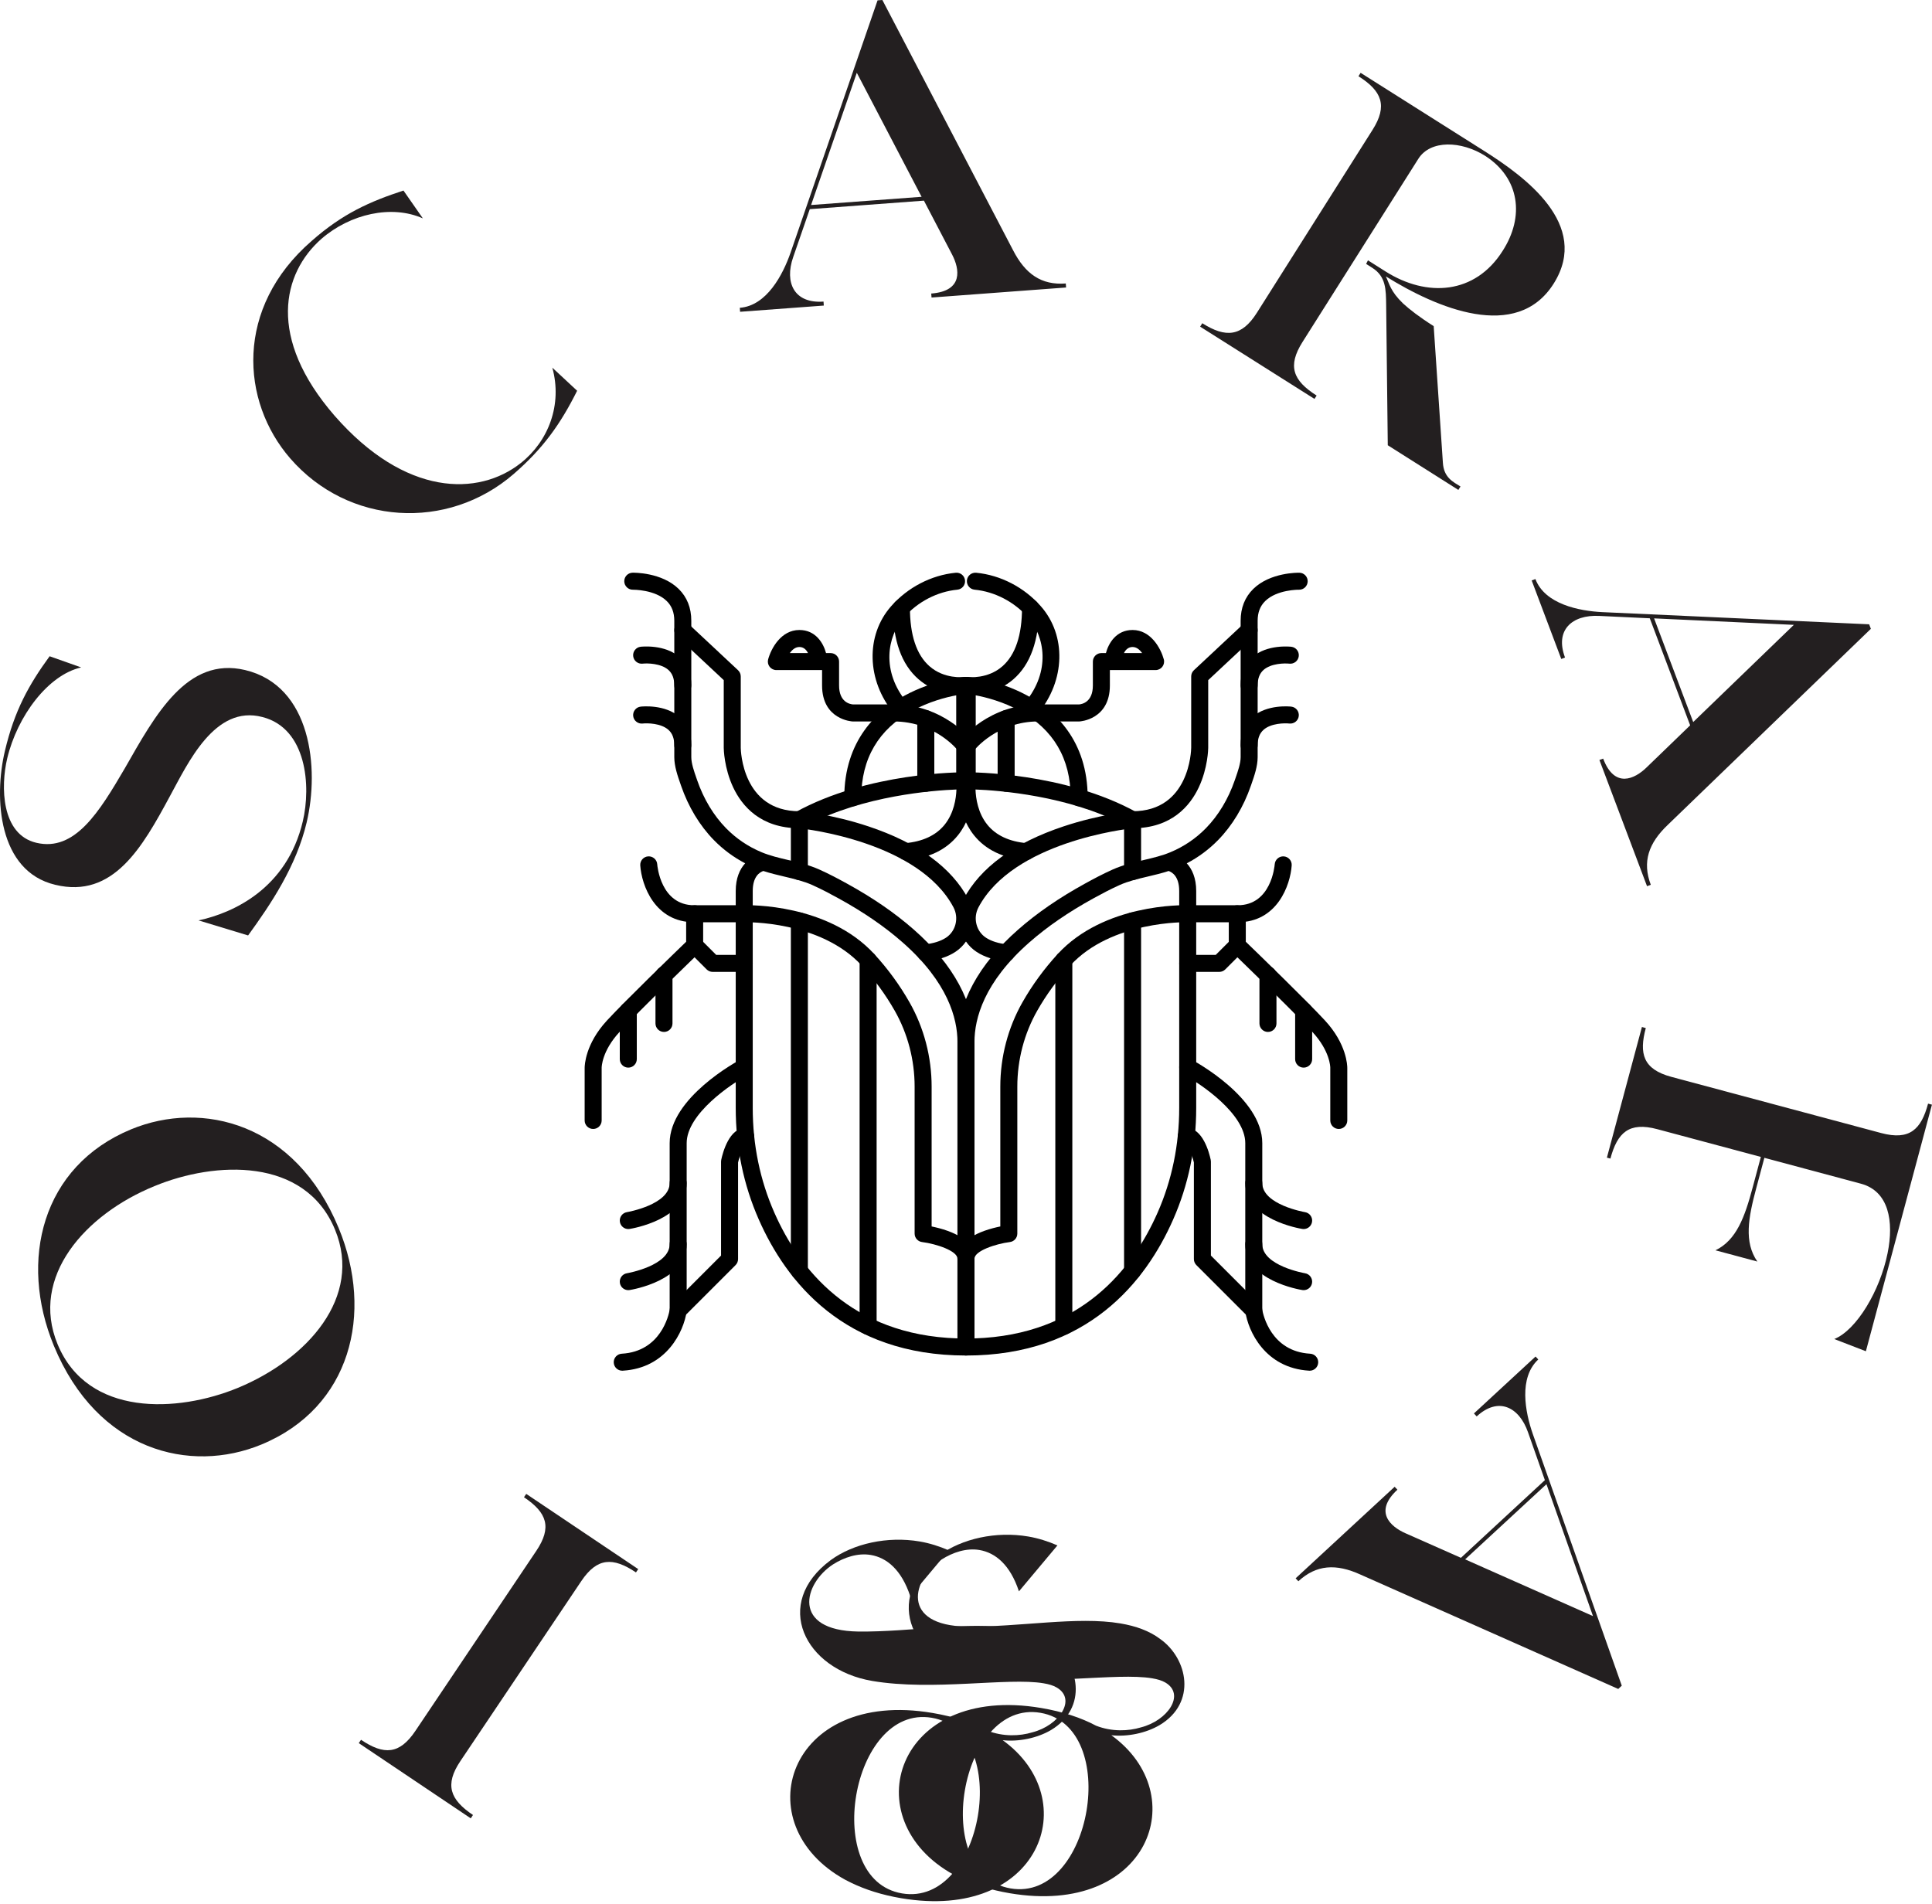 <svg style="fill-rule:evenodd;clip-rule:evenodd;stroke-linejoin:round;stroke-miterlimit:2;" xml:space="preserve" xmlns:xlink="http://www.w3.org/1999/xlink" xmlns="http://www.w3.org/2000/svg" version="1.1" viewBox="0 0 422 416" height="100%" width="100%"><g><path style="fill:#231f20;fill-rule:nonzero;" d="M7.934,184.103c8.433,1.999 13.751,-6.735 19.352,-16.308c6.619,-11.585 13.539,-24.439 26.246,-21.428c14.494,3.441 16.25,21.505 13.456,33.27c-2.281,9.637 -7.836,17.871 -12.796,24.708l-10.829,-3.287c7.587,-1.627 19.3,-6.952 22.773,-21.62c1.839,-7.76 0.859,-20.332 -8.817,-22.805c-10.432,-2.743 -16.27,10.105 -20.242,17.358c-5.947,11.022 -12.329,22.383 -25.016,19.288c-12.451,-2.954 -13.438,-18.954 -10.983,-29.264c2.076,-8.786 5.222,-14.437 9.759,-20.659l6.894,2.441c-7.234,1.628 -13.962,10.656 -16.154,19.871c-1.448,6.132 -1.326,16.615 6.357,18.435"></path><path style="fill:#231f20;fill-rule:nonzero;" d="M112.215,103.531c-14.45,12.527 -36.121,11.239 -48.828,-3.403c-10.803,-12.463 -12.155,-32.891 4.685,-47.494c6.766,-5.979 12.732,-8.612 20.056,-11.009l4.236,6.081c-6.812,-3.031 -15.847,-0.999 -22.146,4.46c-8.561,7.542 -11.918,21.607 2.852,38.633c15.468,17.704 31.449,17.66 40.683,10.355c6.055,-4.787 9.118,-12.777 6.888,-20.839l5.421,5.043c-3.691,7.389 -7.49,12.656 -13.847,18.173"></path><path style="fill:#231f20;fill-rule:nonzero;" d="M177.164,44.784l24.138,-1.794l-14.155,-27.092l-9.983,28.886Zm-15.571,22.453c5.863,-0.436 9.4,-7.209 11.073,-12.002l19.018,-55.158l1.051,-0.077l28.521,54.614c2.679,5.248 6.209,7.715 11.541,7.311l0.064,0.878l-29.386,2.191l-0.071,-0.871c7.087,-0.539 6.196,-5.389 4.556,-8.523l-6.151,-11.771l-24.933,1.859l-3.621,10.47c-1.954,5.607 0.237,10.195 6.626,9.72l0.058,0.872l-18.282,1.358l-0.064,-0.871Z"></path><path style="fill:#231f20;fill-rule:nonzero;" d="M324.178,32.968c8.894,5.626 23.254,16.058 15.225,28.925c-8.087,12.944 -25.689,5.344 -36.704,-1.519c0.814,1.653 0.974,3.211 3.742,5.895c1.442,1.32 3.524,2.954 6.716,4.973l2.005,29.796c0.18,3.332 2.301,4.255 3.851,5.235l-0.468,0.75l-15.417,-9.759l-0.352,-30.617c-0.051,-3.357 -0.007,-6.228 -3.037,-8.144l-1.34,-0.852l0.398,-0.782l3.851,2.435c9.041,5.716 19.563,5.005 25.56,-4.485c4.851,-7.517 3.73,-15.905 -3.787,-20.762c-5.26,-3.325 -11.982,-3.524 -14.609,0.622l-25.305,40.023c-3.325,5.261 -2.108,8.42 3.082,11.707l-0.474,0.731l-24.971,-15.783l0.468,-0.75c5.113,3.236 8.612,2.961 11.937,-2.3l25.26,-39.953c3.326,-5.26 2.031,-8.471 -3.082,-11.7l0.468,-0.744l26.983,17.058Z"></path><path style="fill:#231f20;fill-rule:nonzero;" d="M361.299,135.083l8.542,22.645l21.985,-21.229l-30.527,-1.416Zm-25.926,-8.593c2.076,5.498 9.573,6.985 14.635,7.228l58.267,2.659l0.371,0.987l-44.31,42.779c-4.28,4.049 -5.645,8.131 -3.761,13.136l-0.82,0.307l-10.4,-27.573l0.82,-0.294c2.505,6.638 6.921,4.408 9.452,1.954l9.547,-9.227l-8.817,-23.382l-11.066,-0.519c-5.927,-0.289 -9.708,3.101 -7.446,9.092l-0.82,0.314l-6.466,-17.153l0.814,-0.308Z"></path><path style="fill:#231f20;fill-rule:nonzero;" d="M384.617,252.724l-22.613,-6.055c-6.184,-1.66 -8.728,0.749 -10.246,6.42l-0.769,-0.205l7.651,-28.54l0.846,0.231c-1.5,5.587 -0.603,9.002 5.581,10.662l45.822,12.271c6.267,1.679 8.753,-0.833 10.253,-6.421l0.845,0.225l-14.43,53.864l-6.908,-2.666c4.883,-1.961 10.003,-10.573 11.65,-18.756c1.416,-6.971 0.269,-13.546 -5.831,-15.18l-21.082,-5.651l-1.769,6.612c-1.755,6.524 -2.71,11.804 0.237,16.046l-9.15,-2.455c4.595,-2.223 6.402,-7.272 8.144,-13.796l1.769,-6.606Z"></path><path style="fill:#231f20;fill-rule:nonzero;" d="M337.789,324.216l-17.769,16.423l27.932,12.393l-10.163,-28.816Zm-1.788,-27.246c-4.312,3.992 -2.87,11.489 -1.198,16.276l19.435,54.985l-0.769,0.718l-56.286,-24.978c-5.364,-2.448 -9.657,-2.178 -13.585,1.448l-0.596,-0.64l21.627,-19.999l0.602,0.641c-5.216,4.818 -1.499,8.067 1.736,9.502l12.137,5.377l18.339,-16.968l-3.678,-10.439c-1.955,-5.6 -6.523,-7.824 -11.22,-3.479l-0.596,-0.654l13.456,-12.431l0.596,0.641Z"></path><path style="fill:#231f20;fill-rule:nonzero;" d="M117.136,338.793c3.473,-5.165 2.339,-8.362 -2.685,-11.726l0.494,-0.731l24.458,16.43l-0.493,0.724c-5.018,-3.371 -8.478,-3.262 -11.944,1.903l-26.407,39.312c-3.473,5.171 -2.268,8.407 2.755,11.777l-0.487,0.731l-24.458,-16.43l0.487,-0.73c5.024,3.377 8.407,3.223 11.88,-1.948l26.4,-39.312Z"></path><path style="fill:#231f20;fill-rule:nonzero;" d="M51.981,303.166c15.148,-6.267 27.284,-19.813 21.191,-34.564c-6.562,-15.878 -26.196,-14.968 -39.408,-9.509c-15.18,6.177 -27.278,19.813 -21.185,34.551c6.562,15.879 26.202,14.975 39.402,9.522m5.12,12.386c-15.552,6.427 -35.826,1.442 -45.335,-21.568c-7.696,-18.634 -2.647,-39.223 16.878,-47.29c15.558,-6.427 35.864,-1.352 45.335,21.575c7.709,18.628 2.653,39.209 -16.878,47.283"></path><path style="fill:#231f20;fill-rule:nonzero;" d="M227.253,374.157c-17.658,-2.997 -24.169,35.367 -6.511,38.364c17.763,3.014 24.274,-35.349 6.511,-38.364m-22.052,-34.452c4.936,-3.596 12.355,-5.257 19.397,-4.061c2.207,0.374 4.361,1.065 6.374,1.947l-8.407,10.035c-1.929,-5.842 -5.163,-8.445 -8.633,-9.034c-2.836,-0.481 -5.82,0.526 -8.242,2.062c-6.444,4.204 -9.157,14.448 5.512,14.667c11.55,0.123 24.071,-2.294 33.53,-0.689c3.363,0.571 6.322,1.613 8.718,3.426c5.981,4.259 8.021,13.905 -0.161,18.788c-3.003,1.762 -7.036,2.591 -10.54,2.212c18.014,13.006 8.085,39.651 -22.185,34.513c-4.205,-0.713 -7.794,-1.863 -10.893,-3.362c-0.428,2.523 -0.757,1.278 -1.294,-0.651c-22.065,-12.072 -12.687,-41.839 19.054,-36.452c4.729,0.803 8.721,2.13 11.994,3.874c3.449,1.342 7.042,1.195 9.779,0.362c5.876,-1.49 9.765,-7.21 5.34,-9.798c-0.788,-0.459 -1.716,-0.724 -2.873,-0.921c-7.777,-1.32 -24.19,1.734 -37.434,-0.513c-14.82,-2.516 -21.892,-16.909 -9.036,-26.405"></path><path style="fill:#231f20;fill-rule:nonzero;" d="M197.011,413.606c-17.657,-2.997 -11.146,-41.36 6.511,-38.364c17.763,3.015 11.252,41.379 -6.511,38.364m-6.505,-46.411c13.244,2.248 29.657,-0.806 37.434,0.514c1.157,0.196 2.085,0.461 2.873,0.92c4.426,2.589 0.535,8.308 -5.34,9.798c-2.737,0.833 -6.33,0.98 -9.779,-0.362c-3.272,-1.744 -7.265,-3.071 -11.994,-3.873c-31.742,-5.388 -41.118,24.38 -19.054,36.451l1.295,0.651c3.097,1.499 6.687,2.649 10.892,3.363c30.27,5.137 40.199,-21.508 22.185,-34.514c3.504,0.379 7.538,-0.45 10.54,-2.212c8.182,-4.883 6.143,-14.529 0.161,-18.788c-2.396,-1.812 -5.355,-2.855 -8.718,-3.426c-9.459,-1.605 -21.981,0.812 -33.531,0.689c-14.667,-0.218 -11.956,-10.463 -5.512,-14.667c2.425,-1.535 5.406,-2.543 8.245,-2.061c3.467,0.588 6.703,3.192 8.63,9.033l8.408,-10.035c-2.014,-0.882 -4.168,-1.573 -6.375,-1.947c-7.041,-1.195 -14.459,0.466 -19.395,4.061c-12.858,9.496 -5.786,23.889 9.035,26.405"></path><g><path style="fill-rule:nonzero;" d="M202.168,209.998c-0.939,0 -1.745,-0.709 -1.845,-1.664c-0.107,-1.02 0.633,-1.934 1.653,-2.041c1.912,-0.201 3.474,-0.688 4.643,-1.449c2.152,-1.403 2.875,-4.319 1.645,-6.639c-7.573,-14.285 -32.189,-17.112 -33.757,-17.278c-8.399,-0.036 -12.441,-4.861 -14.353,-8.912c-2.002,-4.243 -2.067,-8.445 -2.069,-8.622l0,-14.82l-10.213,-9.551c-0.749,-0.701 -0.788,-1.876 -0.087,-2.625c0.701,-0.75 1.876,-0.79 2.625,-0.088l10.801,10.101c0.375,0.352 0.589,0.843 0.589,1.357l0,15.607c0.008,0.543 0.343,13.838 12.803,13.838c0.057,0 0.114,0.003 0.171,0.008c0.284,0.027 7.041,0.676 14.934,3.309c10.794,3.601 18.142,8.962 21.838,15.936c2.122,4.002 0.848,9.049 -2.9,11.491c-1.666,1.086 -3.78,1.769 -6.282,2.032c-0.066,0.007 -0.131,0.01 -0.196,0.01"></path><path style="fill-rule:nonzero;" d="M174.603,192.251c-1.026,0 -1.858,-0.832 -1.858,-1.858l0,-11.323c0,-0.676 0.368,-1.299 0.959,-1.626c15.868,-8.776 36.177,-8.738 37.03,-8.736c0.935,0.006 1.72,0.707 1.831,1.635c0.035,0.285 0.793,7.034 -3.357,12.159c-2.539,3.136 -6.298,4.947 -11.171,5.384c-1.018,0.085 -1.924,-0.662 -2.016,-1.684c-0.092,-1.022 0.662,-1.925 1.684,-2.016c3.822,-0.343 6.715,-1.688 8.597,-3.999c2.08,-2.552 2.541,-5.787 2.61,-7.722c-5.128,0.2 -20.237,1.329 -32.451,7.715l0,10.213c0,1.026 -0.832,1.858 -1.858,1.858"></path><path style="fill-rule:nonzero;" d="M186.267,176.126c-1.026,0 -1.858,-0.832 -1.858,-1.858c0,-12.522 7.177,-19.053 13.197,-22.327c6.383,-3.47 12.693,-4.035 12.959,-4.057c0.52,-0.043 1.031,0.132 1.413,0.483c0.383,0.352 0.6,0.848 0.6,1.368l0,20.831c0,1.026 -0.831,1.858 -1.857,1.858c-1.026,0 -1.858,-0.832 -1.858,-1.858l0,-18.675c-2.206,0.418 -5.922,1.359 -9.583,3.369c-7.402,4.065 -11.155,10.46 -11.155,19.008c0,1.026 -0.832,1.858 -1.858,1.858"></path><path style="fill-rule:nonzero;" d="M172.509,142.662l3.98,0c-0.339,-0.677 -0.917,-1.327 -1.886,-1.327c-0.875,0 -1.573,0.606 -2.094,1.327m38.214,22.01c-0.552,0 -1.097,-0.244 -1.463,-0.711c-0.22,-0.277 -5.155,-6.362 -14.069,-6.362l-8.924,0c-0.026,0 -0.052,-0.001 -0.078,-0.002c-0.066,-0.003 -6.627,-0.367 -6.627,-7.862l0,-3.358l-9.987,0c-0.579,0 -1.125,-0.27 -1.477,-0.73c-0.351,-0.461 -0.468,-1.058 -0.315,-1.617c0.65,-2.381 2.819,-6.411 6.82,-6.411c3.572,0 5.25,2.888 5.824,5.043l0.992,0c1.026,0 1.858,0.832 1.858,1.858l0,5.215c0,3.592 2.288,4.085 3.055,4.149l8.865,0c10.785,0 16.739,7.469 16.988,7.788c0.632,0.808 0.488,1.975 -0.321,2.607c-0.339,0.264 -0.742,0.393 -1.141,0.393"></path><path style="fill-rule:nonzero;" d="M202.22,172.96c-1.026,0 -1.858,-0.832 -1.858,-1.858l0,-14.116c0,-1.026 0.832,-1.858 1.858,-1.858c1.026,0 1.858,0.832 1.858,1.858l0,14.116c0,1.026 -0.832,1.858 -1.858,1.858"></path><path style="fill-rule:nonzero;" d="M196.673,156.512c-0.534,0 -1.064,-0.229 -1.431,-0.672c-5.956,-7.188 -6.212,-17.028 -0.608,-23.399c3.641,-4.14 8.79,-6.81 14.125,-7.326c1.024,-0.097 1.929,0.649 2.028,1.67c0.099,1.022 -0.649,1.929 -1.67,2.028c-4.407,0.426 -8.669,2.643 -11.693,6.082c-3.65,4.148 -4.993,11.73 0.678,18.574c0.655,0.79 0.545,1.961 -0.245,2.616c-0.347,0.287 -0.767,0.427 -1.184,0.427"></path><path style="fill-rule:nonzero;" d="M209.67,151.647c-1.96,0 -5.766,-0.421 -9.047,-3.275c-3.705,-3.222 -5.584,-8.479 -5.584,-15.623c0,-1.026 0.832,-1.858 1.858,-1.858c1.026,0 1.857,0.832 1.857,1.858c0,5.994 1.437,10.297 4.27,12.788c3.254,2.86 7.408,2.363 7.45,2.357c1.015,-0.133 1.947,0.581 2.083,1.594c0.137,1.013 -0.566,1.945 -1.578,2.086c-0.066,0.01 -0.548,0.073 -1.309,0.073"></path><path style="fill-rule:nonzero;" d="M149.141,151.592c-1.026,0 -1.858,-0.832 -1.858,-1.858c0,-1.505 -0.418,-2.612 -1.28,-3.383c-1.633,-1.463 -4.628,-1.49 -5.644,-1.378c-1.012,0.112 -1.937,-0.618 -2.054,-1.635c-0.116,-1.017 0.61,-1.936 1.626,-2.055c0.215,-0.025 5.306,-0.586 8.532,2.284c1.683,1.496 2.536,3.571 2.536,6.167c0,1.026 -0.832,1.858 -1.858,1.858"></path><path style="fill-rule:nonzero;" d="M149.141,164.672c-1.026,0 -1.858,-0.832 -1.858,-1.858c0,-1.506 -0.418,-2.613 -1.28,-3.384c-1.633,-1.462 -4.628,-1.49 -5.644,-1.377c-1.012,0.112 -1.937,-0.618 -2.054,-1.635c-0.116,-1.017 0.61,-1.936 1.626,-2.056c0.215,-0.024 5.305,-0.586 8.532,2.284c1.683,1.497 2.536,3.572 2.536,6.168c0,1.026 -0.832,1.858 -1.858,1.858"></path><path style="fill-rule:nonzero;" d="M166.725,190.265c-0.774,0.264 -2.307,1.188 -2.307,4.37l0,47.38c0,8.082 1.589,15.784 4.723,22.891c5.389,12.221 16.682,26.728 39.995,27.46l0,-64.755c0,-5.118 -2.08,-13.046 -11.987,-21.751c-3.93,-3.453 -8.508,-6.599 -13.997,-9.618c-1.68,-0.924 -3.672,-1.991 -5.699,-2.899c-1.925,-0.861 -3.988,-1.348 -6.174,-1.864c-1.498,-0.353 -3.033,-0.716 -4.554,-1.214m44.268,105.845c-26.575,0 -39.276,-16.154 -45.251,-29.705c-3.343,-7.583 -5.039,-15.789 -5.039,-24.39l0,-47.38c0,-2.835 0.9,-4.773 2.06,-6.047c-2.531,-1.32 -4.818,-3.016 -6.821,-5.06c-3.107,-3.169 -5.588,-7.277 -7.174,-11.878l-0.159,-0.458c-0.591,-1.694 -1.326,-3.803 -1.326,-5.794l0,-29.786c0,-1.811 -0.537,-3.22 -1.642,-4.307c-2.578,-2.534 -7.344,-2.479 -7.393,-2.483c-1.014,0.024 -1.871,-0.797 -1.892,-1.821c-0.02,-1.023 0.791,-1.871 1.814,-1.893c0.259,-0.007 6.349,-0.097 10.059,3.532c1.838,1.798 2.77,4.143 2.77,6.972l0,29.786c0,1.362 0.594,3.068 1.118,4.572l0.163,0.469c1.408,4.083 3.592,7.71 6.315,10.489c2.214,2.258 4.83,4.025 7.778,5.25c1.81,0.753 3.729,1.206 5.76,1.685c2.257,0.533 4.591,1.084 6.837,2.089c2.151,0.963 4.226,2.074 5.973,3.035c5.728,3.151 10.523,6.449 14.658,10.083c8.668,7.615 13.25,16.101 13.25,24.541l0,66.642c0,1.026 -0.832,1.857 -1.858,1.857"></path><path style="fill-rule:nonzero;" d="M210.994,276.824c-1.026,0 -1.858,-0.832 -1.858,-1.858c0,-1.707 -4.574,-3.239 -7.735,-3.646c-0.927,-0.119 -1.623,-0.908 -1.623,-1.842l0,-32.096c0,-5.854 -1.504,-11.594 -4.349,-16.599c-1.991,-3.502 -4.406,-6.811 -7.179,-9.835c-9.08,-9.906 -25.46,-9.491 -25.626,-9.486c-0.021,0.001 -0.042,0.001 -0.063,0.001l-10.919,0c-8.646,0 -11.494,-8.118 -11.792,-12.41c-0.071,-1.024 0.701,-1.911 1.724,-1.982c1.026,-0.065 1.908,0.699 1.982,1.719c0.027,0.366 0.756,8.958 8.086,8.958l10.89,0c1.13,-0.035 18.331,-0.357 28.457,10.69c2.961,3.229 5.541,6.765 7.67,10.509c3.163,5.563 4.834,11.938 4.834,18.435l0,30.533c0.944,0.193 2.19,0.496 3.446,0.944c4.887,1.743 5.913,4.283 5.913,6.107c0,1.026 -0.832,1.858 -1.858,1.858"></path><path style="fill-rule:nonzero;" d="M174.603,279.504c-1.026,0 -1.858,-0.832 -1.858,-1.858l0,-76.476c0,-1.026 0.832,-1.857 1.858,-1.857c1.026,0 1.858,0.831 1.858,1.857l0,76.476c0,1.026 -0.832,1.858 -1.858,1.858"></path><path style="fill-rule:nonzero;" d="M189.619,291.594c-1.026,0 -1.858,-0.832 -1.858,-1.858l0,-80.043c0,-1.026 0.832,-1.858 1.858,-1.858c1.026,0 1.858,0.832 1.858,1.858l0,80.043c0,1.026 -0.832,1.858 -1.858,1.858"></path><path style="fill-rule:nonzero;" d="M129.562,246.619c-1.026,0 -1.858,-0.832 -1.858,-1.858l0,-11.449c-0.002,-0.576 0.13,-5.254 4.879,-10.392c4.013,-4.343 14.673,-14.668 17.291,-17.196l0,-6.118c0,-1.026 0.831,-1.858 1.857,-1.858c1.026,0 1.858,0.832 1.858,1.858l0,6.907c0,0.505 -0.205,0.988 -0.569,1.338c-0.132,0.127 -13.29,12.808 -17.709,17.59c-3.866,4.184 -3.893,7.691 -3.892,7.838l0.001,11.482c0,1.026 -0.832,1.858 -1.858,1.858"></path><path style="fill-rule:nonzero;" d="M162.561,212.307l-6.895,0c-0.492,0 -0.965,-0.196 -1.313,-0.544l-3.936,-3.936c-0.725,-0.725 -0.725,-1.901 0.001,-2.627c0.725,-0.725 1.901,-0.725 2.627,0l3.391,3.392l6.125,0c1.026,0 1.858,0.831 1.858,1.857c0,1.026 -0.832,1.858 -1.858,1.858"></path><path style="fill-rule:nonzero;" d="M137.235,233.22c-1.026,0 -1.858,-0.832 -1.858,-1.858l0,-10.597c0,-1.026 0.832,-1.857 1.858,-1.857c1.026,0 1.858,0.831 1.858,1.857l0,10.597c0,1.026 -0.832,1.858 -1.858,1.858"></path><path style="fill-rule:nonzero;" d="M145.031,225.424c-1.026,0 -1.858,-0.832 -1.858,-1.858l0,-10.597c0,-1.026 0.832,-1.857 1.858,-1.857c1.026,0 1.858,0.831 1.858,1.857l0,10.597c0,1.026 -0.832,1.858 -1.858,1.858"></path><path style="fill-rule:nonzero;" d="M135.911,299.426c-0.977,0 -1.796,-0.763 -1.853,-1.752c-0.058,-1.024 0.725,-1.901 1.749,-1.96c8.549,-0.489 10.266,-8.476 10.465,-9.597l0,-36.402c0,-9.915 14.788,-17.894 15.417,-18.229c0.906,-0.482 2.031,-0.138 2.512,0.768c0.482,0.905 0.138,2.03 -0.768,2.512c-3.741,1.995 -13.446,8.569 -13.446,14.949l0,36.553c0,0.088 -0.006,0.176 -0.019,0.263c-0.602,4.218 -4.293,12.34 -13.949,12.892c-0.036,0.002 -0.072,0.003 -0.108,0.003"></path><path style="fill-rule:nonzero;" d="M148.129,288.126c-0.475,0 -0.951,-0.181 -1.313,-0.544c-0.726,-0.725 -0.726,-1.902 0,-2.627l10.68,-10.681l0,-20.532c0,-0.13 0.013,-0.259 0.041,-0.386c0.347,-1.637 1.759,-6.979 5.34,-6.979c1.026,0 1.858,0.832 1.858,1.858c0,0.998 -0.788,1.813 -1.776,1.856c-0.522,0.317 -1.353,2.156 -1.748,3.855l0,21.098c0,0.493 -0.196,0.965 -0.544,1.313l-11.225,11.225c-0.362,0.363 -0.838,0.544 -1.313,0.544"></path><path style="fill-rule:nonzero;" d="M137.233,281.83c-0.898,0 -1.688,-0.653 -1.833,-1.568c-0.16,-1.013 0.531,-1.964 1.544,-2.125c0.115,-0.018 9.327,-1.633 9.327,-6.364c0,-1.026 0.832,-1.857 1.858,-1.857c1.026,0 1.857,0.831 1.857,1.857c0,7.976 -11.952,9.954 -12.461,10.034c-0.098,0.015 -0.196,0.023 -0.292,0.023"></path><path style="fill-rule:nonzero;" d="M137.233,268.482c-0.898,0 -1.688,-0.653 -1.833,-1.568c-0.16,-1.013 0.532,-1.964 1.544,-2.125c0.116,-0.018 9.327,-1.633 9.327,-6.364c0,-1.026 0.832,-1.857 1.858,-1.857c1.026,0 1.857,0.831 1.857,1.857c0,7.976 -11.952,9.954 -12.461,10.034c-0.098,0.015 -0.196,0.023 -0.292,0.023"></path><path style="fill-rule:nonzero;" d="M219.819,209.998c-0.065,0 -0.13,-0.003 -0.196,-0.01c-2.502,-0.263 -4.616,-0.946 -6.282,-2.032c-3.748,-2.442 -5.022,-7.489 -2.9,-11.491c3.697,-6.974 11.044,-12.335 21.839,-15.936c7.893,-2.633 14.649,-3.282 14.933,-3.309c0.057,-0.005 0.114,-0.008 0.172,-0.008c12.459,0 12.795,-13.295 12.803,-13.861l0,-15.584c0,-0.514 0.213,-1.005 0.588,-1.357l10.801,-10.101c0.749,-0.702 1.925,-0.662 2.626,0.088c0.701,0.749 0.661,1.924 -0.088,2.625l-10.212,9.551l0,14.801c-0.002,0.196 -0.067,4.398 -2.07,8.641c-1.912,4.051 -5.953,8.876 -14.353,8.912c-1.561,0.165 -26.183,2.991 -33.756,17.278c-1.231,2.32 -0.508,5.236 1.645,6.639c1.169,0.761 2.73,1.248 4.642,1.449c1.02,0.107 1.76,1.021 1.653,2.041c-0.1,0.955 -0.906,1.664 -1.845,1.664"></path><path style="fill-rule:nonzero;" d="M247.385,192.251c-1.026,0 -1.858,-0.832 -1.858,-1.858l0,-10.213c-12.214,-6.386 -27.324,-7.515 -32.452,-7.715c0.07,1.933 0.531,5.169 2.611,7.722c1.882,2.311 4.775,3.656 8.597,3.999c1.022,0.091 1.776,0.994 1.684,2.016c-0.092,1.022 -0.996,1.768 -2.016,1.684c-4.873,-0.437 -8.632,-2.248 -11.171,-5.384c-4.15,-5.125 -3.392,-11.874 -3.357,-12.159c0.111,-0.928 0.896,-1.629 1.831,-1.635c0.854,0.001 21.163,-0.039 37.03,8.736c0.591,0.327 0.959,0.95 0.959,1.626l0,11.323c0,1.026 -0.832,1.858 -1.858,1.858"></path><path style="fill-rule:nonzero;" d="M235.72,176.126c-1.026,0 -1.858,-0.832 -1.858,-1.858c0,-8.548 -3.753,-14.943 -11.155,-19.008c-3.661,-2.01 -7.376,-2.951 -9.583,-3.369l0,18.675c0,1.026 -0.832,1.858 -1.858,1.858c-1.026,0 -1.857,-0.832 -1.857,-1.858l0,-20.831c0,-0.52 0.217,-1.016 0.6,-1.368c0.383,-0.351 0.898,-0.526 1.413,-0.483c0.266,0.022 6.576,0.587 12.959,4.057c6.02,3.274 13.197,9.805 13.197,22.327c0,1.026 -0.832,1.858 -1.858,1.858"></path><path style="fill-rule:nonzero;" d="M245.499,142.662l3.98,0c-0.521,-0.721 -1.219,-1.327 -2.094,-1.327c-0.969,0 -1.546,0.649 -1.886,1.327m-34.233,22.006c-0.402,0 -0.806,-0.129 -1.146,-0.396c-0.804,-0.632 -0.948,-1.794 -0.318,-2.6c0.249,-0.319 6.204,-7.788 16.995,-7.788l8.867,0c0.729,-0.058 3.047,-0.534 3.047,-4.149l0,-5.215c0,-1.026 0.831,-1.858 1.857,-1.858l0.993,0c0.573,-2.155 2.252,-5.043 5.824,-5.043c4,0 6.169,4.03 6.82,6.411c0.153,0.559 0.036,1.156 -0.315,1.617c-0.352,0.46 -0.898,0.73 -1.477,0.73l-9.987,0l0,3.358c0,7.495 -6.561,7.859 -6.627,7.862c-0.026,0.001 -0.053,0.002 -0.079,0.002l-8.916,0c-8.935,0 -13.871,6.103 -14.077,6.363c-0.367,0.464 -0.912,0.706 -1.461,0.706"></path><path style="fill-rule:nonzero;" d="M219.768,172.96c-1.026,0 -1.858,-0.832 -1.858,-1.858l0,-14.116c0,-1.026 0.832,-1.858 1.858,-1.858c1.026,0 1.858,0.832 1.858,1.858l0,14.116c0,1.026 -0.832,1.858 -1.858,1.858"></path><path style="fill-rule:nonzero;" d="M225.315,156.512c-0.417,0 -0.837,-0.14 -1.184,-0.427c-0.79,-0.655 -0.9,-1.826 -0.245,-2.616c5.671,-6.844 4.327,-14.426 0.678,-18.574c-3.024,-3.439 -7.286,-5.656 -11.693,-6.082c-1.021,-0.099 -1.769,-1.006 -1.67,-2.028c0.098,-1.021 1.005,-1.766 2.028,-1.67c5.335,0.516 10.484,3.186 14.125,7.326c5.604,6.371 5.348,16.211 -0.608,23.399c-0.367,0.443 -0.897,0.672 -1.431,0.672"></path><path style="fill-rule:nonzero;" d="M212.318,151.647c-0.761,0 -1.243,-0.063 -1.309,-0.073c-1.016,-0.142 -1.724,-1.081 -1.582,-2.097c0.142,-1.012 1.076,-1.719 2.088,-1.583c0.076,0.009 4.208,0.492 7.449,-2.357c2.833,-2.491 4.27,-6.794 4.27,-12.788c0,-1.026 0.831,-1.858 1.857,-1.858c1.026,0 1.858,0.832 1.858,1.858c0,7.144 -1.879,12.401 -5.584,15.623c-3.28,2.854 -7.087,3.275 -9.047,3.275"></path><path style="fill-rule:nonzero;" d="M272.846,151.592c-1.026,0 -1.858,-0.832 -1.858,-1.858c0,-2.596 0.853,-4.671 2.536,-6.167c3.227,-2.87 8.317,-2.309 8.532,-2.284c1.019,0.12 1.748,1.043 1.628,2.061c-0.119,1.018 -1.041,1.742 -2.057,1.629c-1.017,-0.112 -4.01,-0.084 -5.643,1.378c-0.862,0.771 -1.28,1.878 -1.28,3.383c0,1.026 -0.832,1.858 -1.858,1.858"></path><path style="fill-rule:nonzero;" d="M272.846,164.672c-1.026,0 -1.858,-0.832 -1.858,-1.858c0,-2.596 0.853,-4.671 2.536,-6.168c3.227,-2.87 8.317,-2.309 8.532,-2.284c1.019,0.12 1.748,1.043 1.628,2.062c-0.119,1.017 -1.041,1.74 -2.057,1.629c-1.017,-0.113 -4.01,-0.085 -5.643,1.377c-0.862,0.771 -1.28,1.878 -1.28,3.384c0,1.026 -0.832,1.858 -1.858,1.858"></path><path style="fill-rule:nonzero;" d="M255.262,190.265c-1.52,0.498 -3.055,0.861 -4.554,1.214c-2.185,0.516 -4.249,1.003 -6.174,1.864c-2.026,0.907 -4.017,1.974 -5.699,2.899c-5.487,3.019 -10.066,6.165 -13.997,9.618c-9.907,8.705 -11.987,16.633 -11.987,21.751l0,64.755c23.313,-0.732 34.607,-15.239 39.995,-27.46c3.134,-7.107 4.723,-14.809 4.723,-22.891l0,-47.38c0,-3.183 -1.533,-4.107 -2.307,-4.37m-44.268,105.845c-1.026,0 -1.858,-0.831 -1.858,-1.857l0,-66.642c0,-8.44 4.582,-16.926 13.251,-24.541c4.135,-3.635 8.93,-6.933 14.657,-10.083c1.748,-0.961 3.824,-2.073 5.973,-3.035c2.246,-1.005 4.58,-1.556 6.838,-2.089c2.031,-0.479 3.949,-0.932 5.759,-1.685c2.948,-1.225 5.565,-2.992 7.778,-5.25c2.724,-2.779 4.908,-6.406 6.315,-10.489l0.163,-0.469c0.525,-1.504 1.119,-3.21 1.119,-4.572l0,-29.786c0,-2.829 0.932,-5.174 2.769,-6.972c3.709,-3.629 9.804,-3.539 10.059,-3.532c1.026,0.022 1.839,0.872 1.816,1.898c-0.023,1.025 -0.875,1.839 -1.898,1.816c-0.053,-0.006 -4.809,-0.053 -7.389,2.483c-1.105,1.087 -1.642,2.496 -1.642,4.307l0,29.786c0,1.991 -0.735,4.1 -1.325,5.794l-0.16,0.458c-1.586,4.601 -4.067,8.709 -7.174,11.878c-2.003,2.044 -4.29,3.74 -6.821,5.06c1.16,1.274 2.06,3.212 2.06,6.047l0,47.38c0,8.601 -1.695,16.807 -5.038,24.39c-5.976,13.551 -18.677,29.705 -45.252,29.705"></path><path style="fill-rule:nonzero;" d="M210.994,276.824c-1.026,0 -1.858,-0.832 -1.858,-1.858c0,-1.824 1.026,-4.364 5.913,-6.107c1.256,-0.448 2.502,-0.751 3.446,-0.944l0,-30.533c0,-6.497 1.671,-12.872 4.835,-18.435c2.127,-3.743 4.707,-7.278 7.669,-10.509c10.127,-11.047 27.329,-10.724 28.457,-10.69l10.89,0c7.33,0 8.059,-8.592 8.086,-8.958c0.077,-1.021 0.967,-1.788 1.987,-1.716c1.021,0.074 1.79,0.957 1.72,1.979c-0.299,4.292 -3.147,12.41 -11.793,12.41l-10.919,0c-0.022,0 -0.042,0 -0.064,-0.001c-0.162,-0.004 -16.545,-0.42 -25.625,9.486c-2.774,3.026 -5.189,6.335 -7.179,9.835c-2.845,5.005 -4.349,10.745 -4.349,16.599l0,32.096c0,0.935 -0.696,1.725 -1.624,1.842c-3.16,0.407 -7.734,1.939 -7.734,3.646c0,1.026 -0.832,1.858 -1.858,1.858"></path><path style="fill-rule:nonzero;" d="M247.385,279.504c-1.026,0 -1.858,-0.832 -1.858,-1.858l0,-76.476c0,-1.026 0.832,-1.857 1.858,-1.857c1.026,0 1.858,0.831 1.858,1.857l0,76.476c0,1.026 -0.832,1.858 -1.858,1.858"></path><path style="fill-rule:nonzero;" d="M232.368,291.594c-1.026,0 -1.858,-0.832 -1.858,-1.858l0,-80.043c0,-1.026 0.832,-1.858 1.858,-1.858c1.026,0 1.858,0.832 1.858,1.858l0,80.043c0,1.026 -0.832,1.858 -1.858,1.858"></path><path style="fill-rule:nonzero;" d="M292.426,246.619c-1.026,0 -1.858,-0.832 -1.858,-1.858l0,-11.45c0,-0.017 0.001,-0.035 0.001,-0.053c0.001,-0.126 -0.026,-3.633 -3.892,-7.817c-4.419,-4.782 -17.576,-17.463 -17.709,-17.59c-0.363,-0.35 -0.569,-0.833 -0.569,-1.338l0,-6.907c0,-1.026 0.832,-1.858 1.858,-1.858c1.026,0 1.857,0.832 1.857,1.858l0,6.118c2.618,2.528 13.279,12.853 17.291,17.196c4.751,5.14 4.881,9.821 4.879,10.393l0,11.448c0,1.026 -0.832,1.858 -1.858,1.858"></path><path style="fill-rule:nonzero;" d="M266.321,212.307l-6.895,0c-1.026,0 -1.857,-0.832 -1.857,-1.858c0,-1.026 0.831,-1.857 1.857,-1.857l6.125,0l3.392,-3.392c0.725,-0.725 1.901,-0.725 2.627,0c0.725,0.726 0.725,1.902 0,2.627l-3.935,3.936c-0.349,0.348 -0.821,0.544 -1.314,0.544"></path><path style="fill-rule:nonzero;" d="M284.752,233.22c-1.026,0 -1.858,-0.832 -1.858,-1.858l0,-10.597c0,-1.026 0.832,-1.857 1.858,-1.857c1.026,0 1.858,0.831 1.858,1.857l0,10.597c0,1.026 -0.832,1.858 -1.858,1.858"></path><path style="fill-rule:nonzero;" d="M276.956,225.424c-1.026,0 -1.858,-0.832 -1.858,-1.858l0,-10.597c0,-1.026 0.832,-1.857 1.858,-1.857c1.026,0 1.858,0.831 1.858,1.857l0,10.597c0,1.026 -0.832,1.858 -1.858,1.858"></path><path style="fill-rule:nonzero;" d="M286.077,299.426c-0.036,0 -0.072,-0.001 -0.108,-0.003c-9.656,-0.552 -13.347,-8.674 -13.949,-12.892c-0.013,-0.087 -0.019,-0.175 -0.019,-0.263l0,-36.553c0,-6.381 -9.707,-12.955 -13.447,-14.949c-0.905,-0.483 -1.248,-1.608 -0.766,-2.513c0.482,-0.905 1.605,-1.249 2.511,-0.767c0.629,0.335 15.417,8.314 15.417,18.229l0,36.403c0.194,1.099 1.904,9.107 10.465,9.596c1.024,0.059 1.807,0.936 1.749,1.96c-0.057,0.989 -0.876,1.752 -1.853,1.752"></path><path style="fill-rule:nonzero;" d="M273.859,288.126c-0.475,0 -0.951,-0.181 -1.313,-0.544l-11.225,-11.225c-0.348,-0.348 -0.544,-0.82 -0.544,-1.313l0,-21.098c-0.394,-1.698 -1.226,-3.538 -1.748,-3.855c-0.988,-0.043 -1.776,-0.858 -1.776,-1.856c0,-1.026 0.832,-1.858 1.858,-1.858c3.581,0 4.993,5.342 5.34,6.979c0.028,0.127 0.041,0.256 0.041,0.386l0,20.532l10.68,10.681c0.726,0.725 0.726,1.902 0,2.627c-0.362,0.363 -0.838,0.544 -1.313,0.544"></path><path style="fill-rule:nonzero;" d="M284.754,281.83c-0.096,0 -0.194,-0.008 -0.292,-0.023c-0.509,-0.08 -12.461,-2.058 -12.461,-10.034c0,-1.026 0.832,-1.857 1.858,-1.857c1.026,0 1.857,0.831 1.857,1.857c0,4.736 9.234,6.35 9.328,6.365c1.012,0.162 1.702,1.114 1.541,2.126c-0.145,0.914 -0.934,1.566 -1.831,1.566"></path><path style="fill-rule:nonzero;" d="M284.754,268.482c-0.096,0 -0.194,-0.008 -0.292,-0.023c-0.509,-0.08 -12.461,-2.058 -12.461,-10.034c0,-1.026 0.832,-1.857 1.858,-1.857c1.026,0 1.857,0.831 1.857,1.857c0,4.737 9.234,6.349 9.328,6.365c1.012,0.162 1.702,1.114 1.541,2.126c-0.145,0.914 -0.934,1.566 -1.831,1.566"></path></g></g></svg>